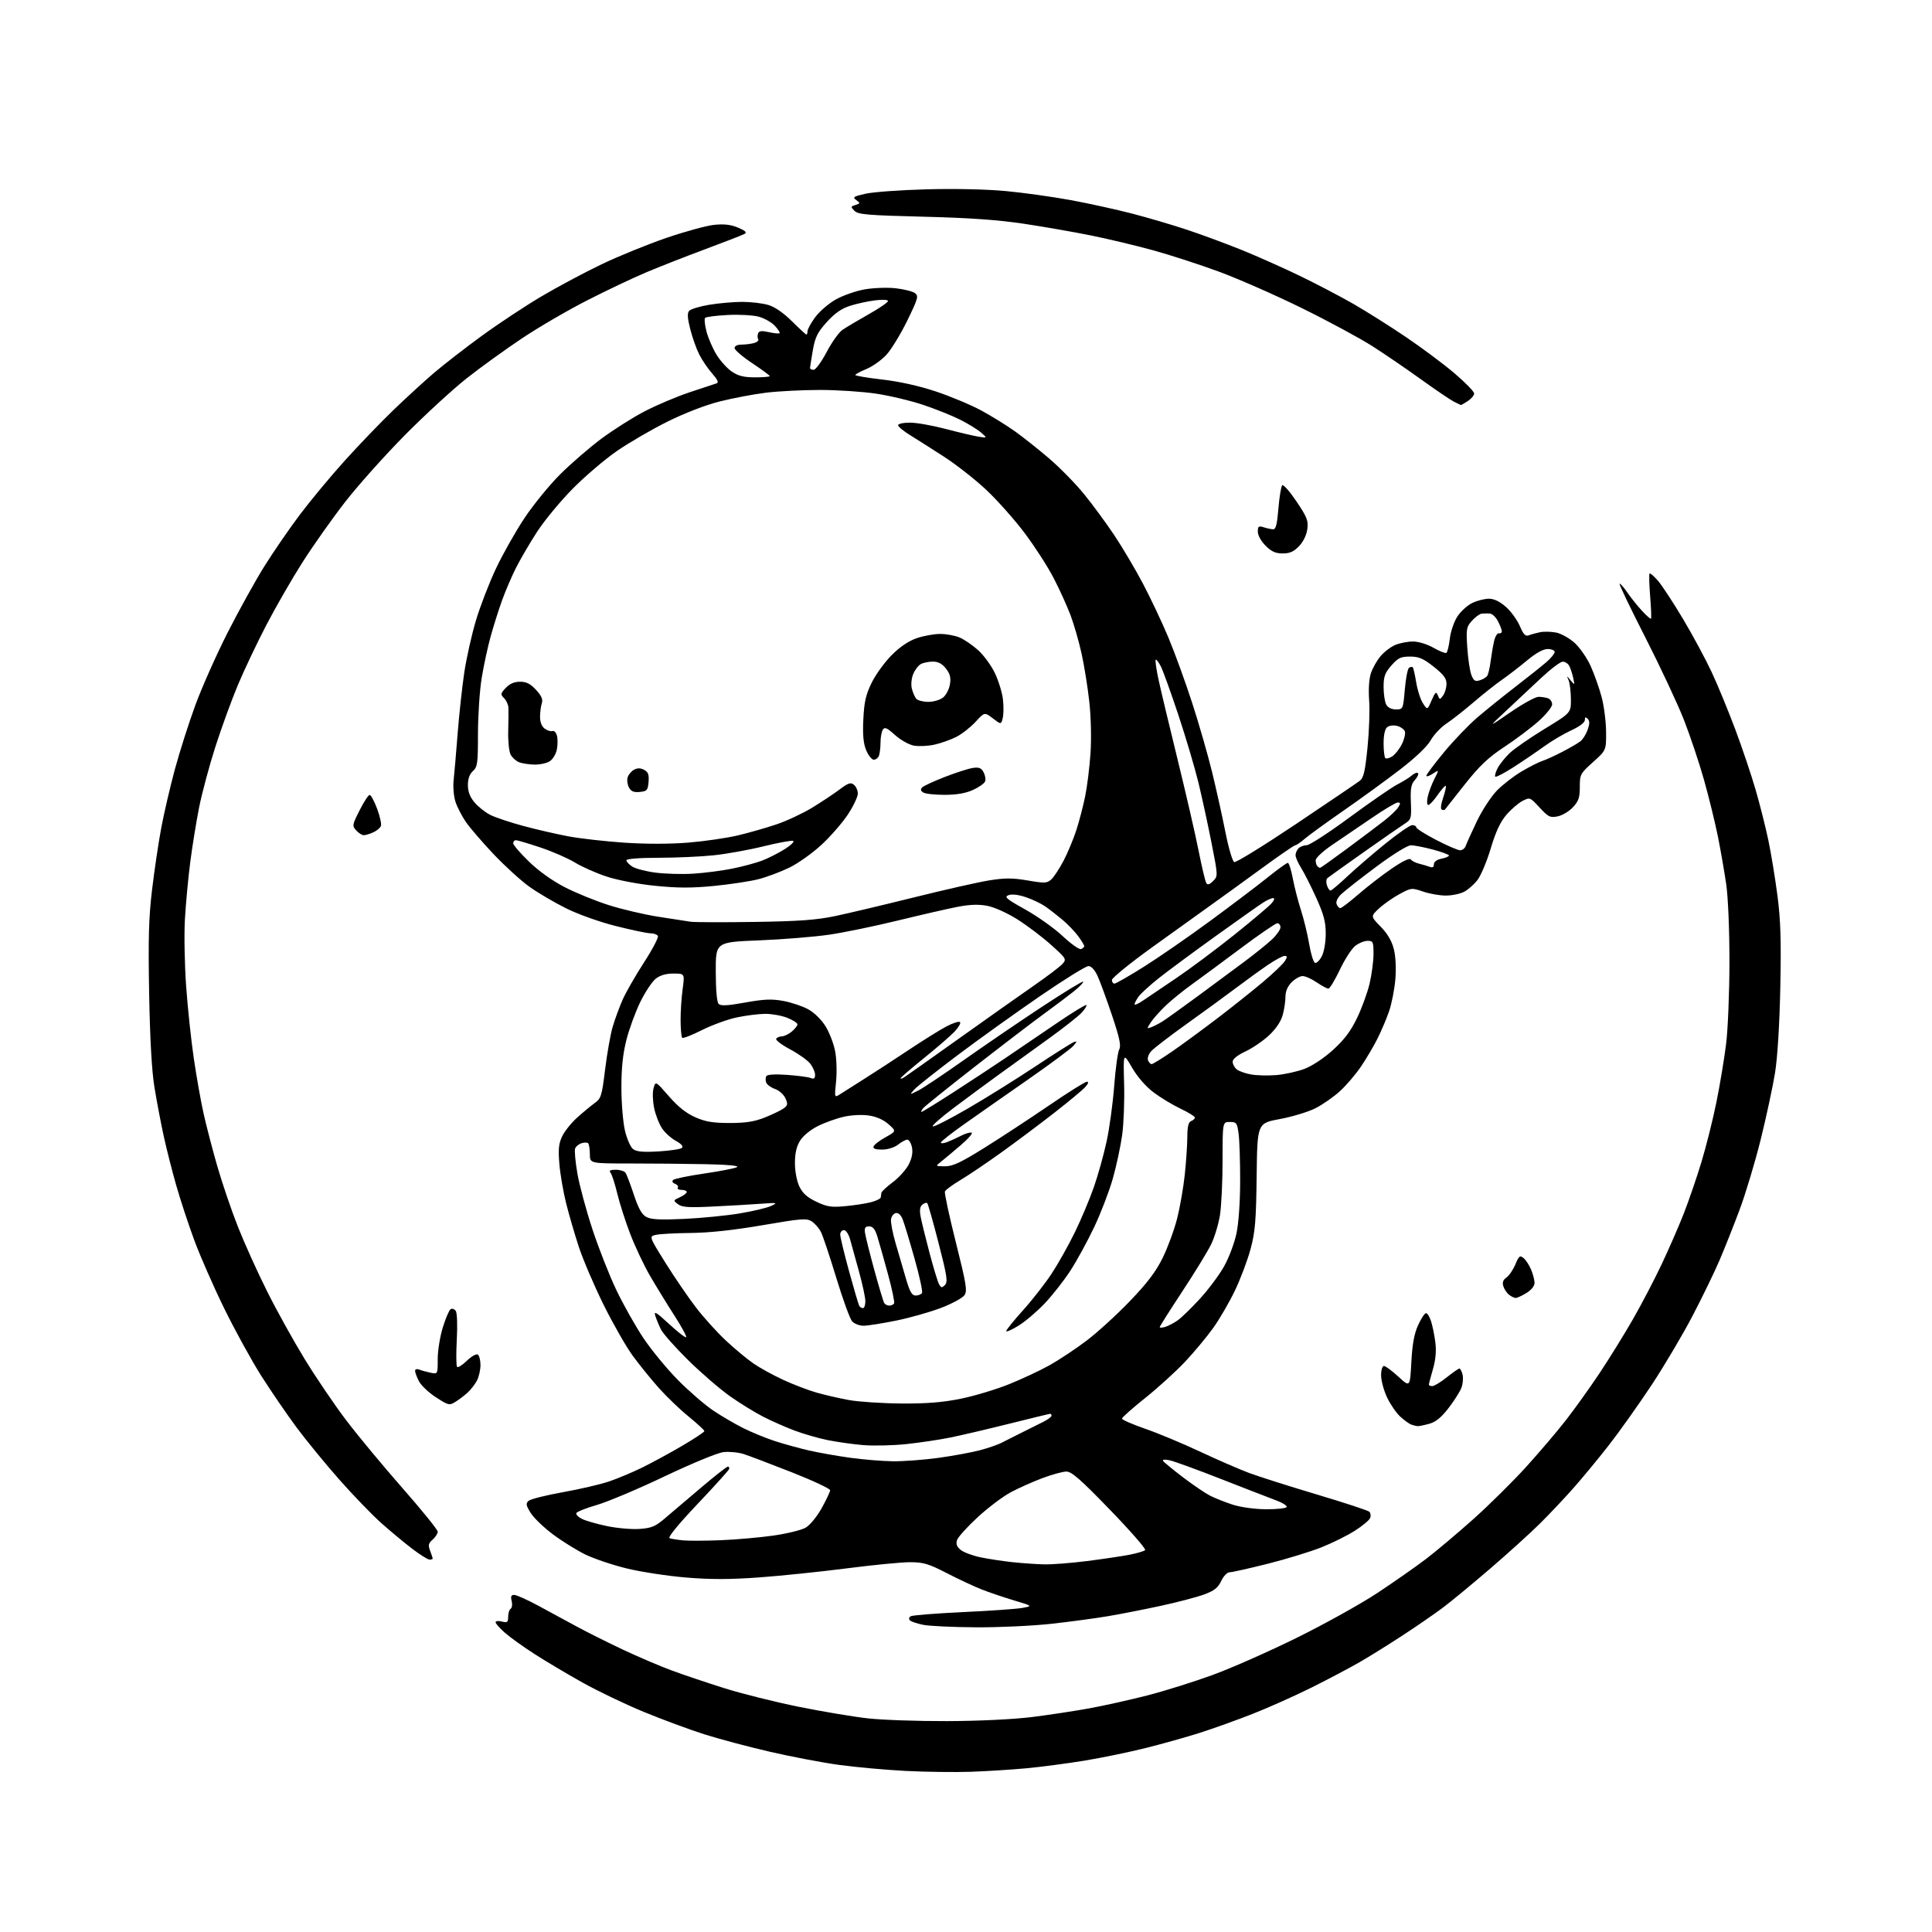 <?xml version="1.0" encoding="UTF-8" standalone="no"?>
<svg 
  version="1.1" 
  xmlns="http://www.w3.org/2000/svg" 
  xmlns:xlink="http://www.w3.org/1999/xlink" 
  xmlns:svg="http://www.w3.org/2000/svg"
  xmlns:rdf="http://www.w3.org/1999/02/22-rdf-syntax-ns#"
  xmlns:cc="http://creativecommons.org/ns#"
  xmlns:dc="http://purl.org/dc/elements/1.1/"
  viewBox="0 0 768 768"
  width="768"
  height="768"
>
<style>svg {background-color: white; }</style>"
<path stroke="none" fill="black" fill-rule="evenodd" d="M386.00,704.31C379.68,704.53 367.98,704.38 360.00,703.97C352.02,703.56 340.10,702.48 333.50,701.57C326.90,700.66 314.61,698.33 306.18,696.38C297.76,694.44 285.98,691.31 280.01,689.42C274.05,687.53 263.17,683.50 255.83,680.47C248.50,677.44 237.55,672.20 231.50,668.81C225.45,665.43 216.89,660.34 212.48,657.50C208.07,654.66 202.78,650.87 200.73,649.07C198.68,647.27 197.00,645.38 197.00,644.88C197.00,644.37 198.13,644.24 199.50,644.59C201.68,645.14 202.00,644.89 202.00,642.67C202.00,641.27 202.45,639.84 203.00,639.50C203.56,639.16 203.73,637.78 203.40,636.44C202.94,634.61 203.19,634.00 204.40,634.00C205.28,634.00 209.49,635.88 213.75,638.17C218.01,640.47 224.88,644.19 229.00,646.43C233.12,648.68 241.45,652.85 247.50,655.70C253.55,658.55 262.32,662.30 267.00,664.03C271.68,665.76 281.12,668.94 288.00,671.10C294.88,673.26 308.15,676.58 317.50,678.47C326.85,680.36 339.23,682.44 345.00,683.08C350.77,683.72 364.98,684.21 376.57,684.17C389.02,684.13 402.74,683.47 410.07,682.57C416.91,681.72 427.37,680.13 433.31,679.04C439.26,677.94 449.61,675.63 456.31,673.90C463.02,672.17 474.57,668.54 482.00,665.84C489.43,663.13 504.50,656.47 515.50,651.04C526.50,645.61 540.90,637.61 547.50,633.25C554.10,628.89 562.84,622.78 566.93,619.66C571.01,616.54 579.51,609.38 585.81,603.75C592.10,598.11 601.53,588.78 606.76,583.01C611.99,577.24 619.07,568.91 622.50,564.51C625.93,560.10 631.89,551.77 635.75,546.00C639.60,540.23 645.59,530.56 649.05,524.53C652.52,518.50 657.69,508.60 660.55,502.53C663.42,496.46 667.38,487.37 669.36,482.32C671.33,477.26 674.50,468.04 676.38,461.82C678.27,455.59 680.94,444.88 682.33,438.00C683.72,431.12 685.44,420.77 686.15,415.00C686.87,409.23 687.47,394.60 687.48,382.50C687.49,369.66 686.95,356.75 686.20,351.50C685.48,346.55 683.99,338.00 682.89,332.50C681.78,327.00 679.31,316.93 677.40,310.12C675.49,303.31 671.87,292.51 669.37,286.12C666.86,279.73 659.93,264.94 653.97,253.25C648.00,241.56 643.43,232.00 643.81,232.01C644.19,232.01 645.59,233.61 646.92,235.57C648.25,237.52 650.83,240.75 652.66,242.74C654.48,244.73 656.13,246.17 656.31,245.93C656.50,245.69 656.34,241.68 655.96,237.00C655.58,232.32 655.48,228.28 655.73,228.00C655.99,227.72 657.54,229.07 659.18,231.00C660.82,232.93 665.30,239.78 669.14,246.23C672.98,252.68 678.06,262.13 680.44,267.23C682.82,272.33 687.04,282.57 689.82,290.00C692.60,297.43 696.26,308.30 697.95,314.17C699.64,320.03 701.91,329.03 702.98,334.17C704.05,339.30 705.66,349.12 706.56,356.00C707.83,365.76 708.08,373.76 707.70,392.50C707.39,407.33 706.59,420.32 705.60,426.50C704.71,432.00 702.16,443.87 699.93,452.89C697.69,461.90 693.91,474.50 691.52,480.89C689.13,487.27 685.54,496.32 683.53,501.00C681.53,505.68 676.72,515.58 672.85,523.00C668.99,530.42 661.66,542.80 656.58,550.50C651.49,558.20 643.82,569.00 639.53,574.50C635.24,580.00 628.79,587.79 625.22,591.81C621.64,595.84 615.74,602.08 612.10,605.69C608.47,609.30 599.65,617.28 592.50,623.44C585.35,629.59 576.80,636.65 573.50,639.12C570.20,641.59 563.00,646.55 557.50,650.14C552.00,653.74 544.35,658.50 540.50,660.72C536.65,662.94 528.10,667.46 521.50,670.76C514.90,674.05 504.32,678.78 498.00,681.27C491.68,683.75 482.19,687.16 476.91,688.84C471.64,690.52 461.96,693.23 455.41,694.87C448.86,696.51 437.88,698.77 431.00,699.90C424.12,701.02 413.77,702.38 408.00,702.92C402.23,703.46 392.32,704.08 386.00,704.31zM388.00,646.88C378.93,646.83 369.51,646.39 367.07,645.91C364.64,645.43 362.23,644.63 361.73,644.13C361.19,643.59 361.30,642.93 362.02,642.49C362.68,642.08 372.05,641.34 382.86,640.83C393.66,640.33 404.30,639.58 406.50,639.16C410.50,638.41 410.50,638.41 403.00,636.16C398.88,634.92 393.09,632.96 390.15,631.80C387.21,630.64 381.00,627.73 376.36,625.34C369.06,621.59 367.08,621.00 361.71,621.00C358.29,621.00 346.95,622.11 336.50,623.46C326.05,624.80 310.40,626.42 301.72,627.05C290.08,627.89 282.48,627.90 272.71,627.09C265.43,626.48 254.87,624.87 249.25,623.51C243.64,622.15 236.20,619.65 232.72,617.96C229.25,616.27 223.42,612.64 219.76,609.90C216.11,607.17 212.13,603.33 210.93,601.38C209.08,598.39 208.95,597.64 210.12,596.60C210.88,595.92 217.02,594.38 223.76,593.17C230.51,591.97 238.83,590.03 242.26,588.85C245.69,587.68 251.65,585.17 255.50,583.27C259.35,581.37 266.44,577.51 271.25,574.69C276.06,571.87 280.00,569.26 280.00,568.88C280.00,568.51 277.19,565.91 273.75,563.11C270.31,560.32 264.99,555.21 261.92,551.77C258.85,548.32 254.19,542.58 251.57,539.00C248.94,535.42 243.72,526.29 239.96,518.71C236.21,511.12 231.78,500.77 230.11,495.71C228.45,490.64 226.16,482.81 225.04,478.30C223.91,473.79 222.70,466.78 222.36,462.73C221.86,456.87 222.09,454.61 223.46,451.72C224.41,449.72 227.08,446.37 229.40,444.29C231.71,442.21 234.85,439.60 236.38,438.50C238.94,436.65 239.25,435.66 240.54,425.12C241.31,418.86 242.65,411.28 243.52,408.27C244.40,405.26 246.19,400.38 247.49,397.42C248.80,394.46 252.64,387.77 256.02,382.55C259.40,377.34 261.87,372.60 261.52,372.03C261.17,371.47 259.83,371.00 258.55,371.00C257.26,371.00 251.07,369.70 244.78,368.11C238.19,366.45 229.78,363.44 224.92,361.02C220.29,358.71 213.77,354.87 210.44,352.49C207.10,350.11 200.70,344.28 196.20,339.53C191.70,334.77 186.73,329.00 185.15,326.69C183.58,324.39 181.73,320.79 181.05,318.70C180.37,316.61 180.04,312.79 180.32,310.20C180.60,307.62 181.33,299.20 181.93,291.50C182.53,283.80 183.73,272.86 184.58,267.18C185.44,261.51 187.51,252.29 189.18,246.68C190.85,241.08 194.42,231.81 197.12,226.08C199.82,220.34 204.94,211.28 208.50,205.93C212.06,200.58 218.47,192.73 222.74,188.49C227.01,184.24 234.32,177.92 239.00,174.43C243.68,170.95 251.32,166.09 256.00,163.64C260.68,161.18 268.77,157.74 274.00,155.98C279.23,154.23 284.11,152.61 284.85,152.39C285.80,152.11 285.28,150.94 283.10,148.47C281.40,146.53 279.10,143.16 277.99,140.97C276.87,138.79 275.26,134.27 274.41,130.94C273.29,126.58 273.15,124.52 273.93,123.59C274.52,122.88 278.13,121.78 281.94,121.15C285.76,120.52 291.67,120.00 295.08,120.00C298.48,120.00 303.12,120.55 305.38,121.22C308.01,121.99 311.42,124.34 314.82,127.72C317.74,130.62 320.33,133.00 320.57,133.00C320.80,133.00 321.00,132.39 321.00,131.65C321.00,130.91 322.34,128.45 323.99,126.18C325.63,123.91 329.30,120.73 332.14,119.10C334.99,117.48 340.20,115.65 343.73,115.03C347.27,114.42 352.79,114.22 356.05,114.59C359.31,114.95 362.73,115.82 363.67,116.50C365.23,117.64 364.99,118.53 360.70,127.36C358.12,132.65 354.42,138.74 352.47,140.91C350.51,143.07 346.91,145.66 344.46,146.67C342.01,147.68 340.01,148.76 340.00,149.07C340.00,149.38 344.84,150.20 350.75,150.88C357.51,151.65 365.40,153.41 372.00,155.61C377.77,157.53 385.88,160.92 390.00,163.14C394.12,165.37 400.20,169.12 403.50,171.49C406.80,173.85 412.93,178.72 417.12,182.31C421.31,185.90 427.47,192.18 430.82,196.28C434.17,200.37 439.58,207.73 442.85,212.61C446.12,217.50 451.29,226.23 454.34,232.00C457.39,237.78 461.95,247.44 464.47,253.47C467.00,259.51 471.26,271.23 473.94,279.52C476.63,287.82 480.19,300.21 481.86,307.05C483.52,313.90 485.90,324.61 487.14,330.86C488.39,337.17 489.94,342.42 490.64,342.69C491.33,342.96 502.38,336.14 515.20,327.55C528.01,318.95 539.38,311.26 540.45,310.45C542.05,309.25 542.62,306.85 543.60,297.24C544.25,290.78 544.55,282.31 544.26,278.41C543.94,274.09 544.21,269.89 544.95,267.64C545.62,265.61 547.35,262.55 548.79,260.84C550.23,259.13 552.88,257.11 554.67,256.36C556.47,255.61 559.64,255.01 561.72,255.01C563.89,255.02 567.35,256.08 569.85,257.51C572.24,258.88 574.54,259.79 574.96,259.53C575.37,259.27 575.99,256.72 576.33,253.87C576.68,250.93 578.00,247.09 579.38,245.00C580.72,242.97 583.39,240.57 585.31,239.66C587.23,238.75 590.18,238.00 591.87,238.00C593.89,238.00 596.17,239.09 598.59,241.22C600.61,242.99 603.10,246.41 604.14,248.82C605.61,252.26 606.39,253.06 607.76,252.53C608.72,252.16 610.72,251.61 612.21,251.31C613.71,251.01 616.55,251.07 618.52,251.44C620.50,251.81 623.83,253.66 625.92,255.54C628.01,257.43 630.89,261.60 632.33,264.80C633.77,268.01 635.72,273.53 636.67,277.07C637.61,280.60 638.41,286.82 638.44,290.87C638.50,298.25 638.50,298.25 633.25,302.95C628.20,307.48 628.00,307.86 628.00,312.81C628.00,317.06 627.51,318.49 625.25,320.91C623.74,322.53 621.01,324.16 619.18,324.52C616.20,325.12 615.48,324.77 612.02,321.02C608.21,316.90 608.15,316.87 605.19,318.40C603.55,319.25 600.67,321.74 598.79,323.93C596.39,326.74 594.56,330.66 592.61,337.21C591.08,342.32 588.72,347.96 587.37,349.75C586.01,351.54 583.59,353.68 582.00,354.50C580.40,355.33 577.13,356.00 574.73,356.00C572.32,356.00 568.27,355.29 565.71,354.42C561.17,352.87 560.97,352.89 556.26,355.45C553.62,356.89 549.96,359.46 548.14,361.16C544.83,364.26 544.83,364.26 548.85,368.38C551.59,371.18 553.26,374.05 554.08,377.33C554.81,380.26 555.04,384.99 554.67,389.33C554.34,393.27 553.21,398.99 552.17,402.02C551.12,405.06 549.02,410.01 547.49,413.02C545.97,416.04 543.04,420.98 540.99,424.00C538.94,427.03 535.22,431.39 532.72,433.69C530.22,435.99 525.82,439.07 522.94,440.53C520.07,441.99 513.68,443.93 508.75,444.84C499.80,446.50 499.80,446.50 499.54,467.50C499.32,485.30 498.95,489.72 497.12,496.50C495.94,500.90 493.16,508.29 490.95,512.93C488.73,517.56 484.85,524.27 482.31,527.82C479.77,531.38 474.73,537.44 471.10,541.30C467.47,545.16 460.34,551.65 455.25,555.71C450.16,559.77 446.00,563.46 446.00,563.92C446.00,564.38 450.16,566.19 455.25,567.96C460.34,569.72 470.12,573.80 477.00,577.03C483.88,580.25 492.65,584.07 496.50,585.51C500.35,586.95 512.48,590.80 523.46,594.08C534.44,597.35 543.84,600.44 544.35,600.95C544.85,601.45 545.00,602.57 544.67,603.42C544.34,604.28 541.62,606.55 538.62,608.47C535.62,610.38 529.64,613.36 525.33,615.07C521.03,616.79 511.43,619.73 504.02,621.60C496.60,623.47 489.76,625.00 488.81,625.00C487.83,625.00 486.39,626.49 485.45,628.46C484.16,631.18 482.69,632.34 478.65,633.83C475.82,634.87 468.10,636.90 461.50,638.33C454.90,639.76 445.45,641.62 440.50,642.45C435.55,643.29 425.43,644.65 418.00,645.48C410.57,646.30 397.07,646.94 388.00,646.88zM415.04,621.86C418.08,621.94 425.73,621.35 432.04,620.55C438.34,619.75 445.96,618.62 448.96,618.04C451.97,617.45 454.78,616.62 455.21,616.19C455.64,615.76 449.36,608.56 441.25,600.18C429.50,588.04 425.97,584.95 423.87,584.97C422.42,584.99 418.15,586.16 414.37,587.58C410.59,589.00 404.95,591.52 401.84,593.17C398.72,594.83 392.78,599.31 388.64,603.12C384.50,606.94 380.81,611.03 380.43,612.22C379.94,613.77 380.35,614.86 381.90,616.12C383.09,617.08 386.64,618.41 389.78,619.06C392.93,619.71 398.65,620.58 402.50,620.99C406.35,621.40 411.99,621.79 415.04,621.86zM170.75,619.97C170.06,619.96 167.00,618.05 163.94,615.72C160.88,613.40 155.34,608.80 151.63,605.50C147.92,602.20 140.36,594.38 134.84,588.12C129.32,581.86 121.66,572.51 117.82,567.33C113.99,562.16 107.70,552.97 103.85,546.91C100.01,540.85 93.40,528.83 89.17,520.20C84.93,511.56 79.56,499.32 77.23,493.00C74.89,486.68 71.64,476.78 70.00,471.01C68.35,465.25 66.11,456.39 65.02,451.34C63.92,446.28 62.30,437.73 61.41,432.32C60.33,425.77 59.63,413.34 59.29,395.00C58.89,373.01 59.12,364.69 60.47,353.50C61.39,345.80 63.03,334.77 64.12,329.00C65.20,323.23 67.63,312.80 69.51,305.84C71.39,298.88 75.05,287.41 77.64,280.34C80.23,273.28 86.00,260.30 90.47,251.50C94.94,242.70 101.50,230.85 105.05,225.17C108.60,219.49 114.94,210.26 119.14,204.67C123.34,199.08 131.38,189.40 136.99,183.18C142.61,176.95 151.32,167.89 156.35,163.04C161.38,158.20 168.65,151.54 172.50,148.25C176.35,144.96 184.90,138.33 191.49,133.52C198.09,128.71 208.76,121.65 215.22,117.83C221.68,114.01 232.48,108.24 239.23,105.02C245.98,101.79 257.57,97.08 264.99,94.54C272.41,92.00 280.96,89.67 283.99,89.37C287.93,88.98 290.62,89.30 293.45,90.51C296.37,91.76 297.02,92.40 295.95,92.99C295.15,93.43 288.20,96.13 280.50,99.00C272.80,101.86 262.23,106.01 257.00,108.21C251.78,110.40 241.20,115.42 233.50,119.35C225.80,123.27 214.10,130.09 207.50,134.50C200.90,138.90 191.00,146.05 185.50,150.40C180.00,154.74 168.97,164.87 161.00,172.92C153.03,180.97 142.32,192.94 137.20,199.53C132.09,206.11 124.46,216.90 120.26,223.50C116.05,230.10 109.55,241.39 105.81,248.59C102.07,255.80 97.00,266.49 94.54,272.35C92.09,278.21 88.08,289.19 85.65,296.75C83.22,304.31 80.29,315.23 79.14,321.00C78.00,326.77 76.40,336.68 75.59,343.00C74.78,349.32 73.85,359.45 73.50,365.50C73.16,371.55 73.38,383.48 73.99,392.00C74.60,400.52 75.96,413.43 77.03,420.67C78.09,427.92 79.85,437.82 80.93,442.67C82.01,447.53 84.47,456.97 86.40,463.66C88.33,470.35 92.01,481.15 94.58,487.66C97.15,494.17 102.37,505.73 106.18,513.33C109.98,520.94 116.73,533.09 121.16,540.33C125.60,547.58 132.97,558.45 137.56,564.50C142.14,570.55 152.21,582.70 159.94,591.49C167.67,600.28 174.00,608.11 174.00,608.87C174.00,609.64 173.09,611.05 171.98,612.02C170.30,613.47 170.13,614.22 170.98,616.45C171.54,617.92 172.00,619.33 172.00,619.57C172.00,619.80 171.44,619.99 170.75,619.97zM286.50,612.26C292.55,612.02 301.96,611.19 307.40,610.42C312.85,609.64 318.65,608.22 320.30,607.25C321.98,606.27 324.77,602.86 326.64,599.50C328.47,596.20 329.98,593.00 329.99,592.39C329.99,591.78 323.14,588.57 314.75,585.26C306.36,581.96 297.76,578.69 295.63,578.01C293.50,577.33 289.90,576.98 287.63,577.23C285.27,577.50 275.23,581.63 264.23,586.86C253.64,591.90 241.48,597.03 237.22,598.26C232.95,599.49 229.30,600.95 229.09,601.50C228.89,602.05 229.91,603.09 231.36,603.80C232.81,604.52 237.26,605.80 241.25,606.64C245.24,607.48 251.05,607.99 254.16,607.78C258.94,607.45 260.50,606.81 264.16,603.69C266.55,601.66 273.00,596.18 278.50,591.51C284.00,586.83 288.88,583.01 289.33,583.00C289.79,583.00 290.02,583.44 289.83,583.98C289.65,584.52 283.95,590.82 277.17,597.98C269.50,606.09 265.35,611.18 266.17,611.47C266.90,611.72 269.30,612.10 271.50,612.32C273.70,612.53 280.45,612.50 286.50,612.26zM503.19,599.95C507.42,599.98 511.14,599.59 511.45,599.09C511.76,598.58 509.87,597.38 507.26,596.41C504.64,595.44 494.81,591.63 485.41,587.94C476.01,584.25 466.85,580.91 465.04,580.51C463.08,580.08 461.98,580.16 462.32,580.72C462.64,581.23 466.18,584.14 470.20,587.20C474.21,590.25 479.07,593.56 481.00,594.55C482.93,595.53 486.98,597.14 490.00,598.12C493.21,599.15 498.70,599.91 503.19,599.95zM355.00,580.88C359.12,580.92 367.23,580.32 373.00,579.53C378.77,578.74 386.20,577.37 389.50,576.50C392.80,575.62 396.62,574.31 398.00,573.59C399.38,572.87 402.98,571.06 406.00,569.56C409.02,568.07 412.96,566.10 414.75,565.19C416.54,564.29 418.00,563.20 418.00,562.77C418.00,562.35 417.77,562.00 417.50,562.00C417.22,562.00 409.91,563.77 401.25,565.94C392.59,568.10 382.02,570.58 377.76,571.44C373.51,572.31 365.63,573.48 360.26,574.05C354.89,574.62 347.12,574.79 343.00,574.44C338.88,574.08 332.52,573.18 328.88,572.44C325.25,571.69 319.39,570.00 315.87,568.68C312.35,567.35 306.78,564.90 303.49,563.22C300.19,561.55 294.21,557.86 290.19,555.03C286.18,552.19 278.69,545.74 273.56,540.68C268.44,535.63 263.57,530.15 262.75,528.50C261.93,526.85 260.91,524.38 260.48,523.01C259.86,521.00 260.92,521.64 265.97,526.31C269.41,529.50 272.47,531.86 272.76,531.57C273.06,531.28 270.90,527.32 267.97,522.77C265.04,518.22 260.69,511.12 258.30,507.00C255.92,502.88 252.42,495.45 250.52,490.50C248.62,485.55 246.31,478.35 245.39,474.50C244.46,470.65 243.27,466.94 242.73,466.25C242.00,465.31 242.51,465.00 244.82,465.00C246.50,465.00 248.25,465.56 248.69,466.25C249.14,466.94 250.62,470.87 252.00,475.00C253.84,480.52 255.16,482.83 257.00,483.80C258.87,484.79 262.66,484.97 272.00,484.53C278.88,484.21 288.77,483.23 294.00,482.36C299.23,481.50 304.85,480.16 306.50,479.39C309.31,478.08 309.06,478.03 302.50,478.51C298.65,478.79 290.10,479.29 283.50,479.61C273.68,480.09 271.14,479.92 269.51,478.69C267.56,477.21 267.57,477.15 270.26,475.93C271.77,475.24 273.00,474.30 273.00,473.84C273.00,473.38 272.07,473.00 270.94,473.00C269.81,473.00 269.13,472.60 269.44,472.10C269.74,471.61 269.24,470.92 268.33,470.57C267.33,470.19 267.03,469.58 267.58,469.05C268.09,468.56 273.68,467.41 280.00,466.49C286.32,465.57 292.18,464.42 293.00,463.94C293.92,463.40 289.12,462.95 280.50,462.78C272.80,462.63 259.30,462.50 250.50,462.50C234.50,462.50 234.50,462.50 234.48,458.81C234.47,456.78 234.16,454.83 233.80,454.47C233.44,454.11 232.26,454.10 231.17,454.45C230.08,454.79 228.93,455.74 228.62,456.55C228.31,457.37 228.72,461.86 229.53,466.54C230.35,471.21 233.03,481.17 235.50,488.66C237.97,496.16 242.24,507.02 245.01,512.81C247.77,518.59 252.61,527.19 255.77,531.91C258.92,536.63 265.10,544.14 269.50,548.59C273.90,553.04 280.20,558.49 283.50,560.70C286.80,562.92 292.20,566.07 295.50,567.72C298.80,569.37 304.43,571.67 308.00,572.84C311.57,574.00 317.65,575.68 321.50,576.57C325.35,577.45 332.77,578.77 338.00,579.49C343.23,580.21 350.88,580.83 355.00,580.88zM563.50,566.92C562.95,566.88 561.83,566.60 561.00,566.30C560.17,566.00 558.21,564.57 556.62,563.13C555.04,561.68 552.68,558.25 551.38,555.50C550.08,552.75 549.02,548.81 549.01,546.75C549.00,544.61 549.49,543.00 550.14,543.00C550.76,543.00 553.35,544.91 555.89,547.25C560.50,551.50 560.50,551.50 561.03,541.50C561.42,534.27 562.17,530.19 563.73,526.75C564.92,524.14 566.33,522.00 566.87,522.00C567.40,522.00 568.31,523.46 568.88,525.25C569.46,527.04 570.22,530.80 570.57,533.61C571.01,537.08 570.70,540.51 569.61,544.27C568.72,547.31 568.00,550.08 568.00,550.40C568.00,550.73 568.61,551.00 569.36,551.00C570.11,551.00 572.69,549.43 575.11,547.51C577.52,545.59 579.79,544.02 580.14,544.01C580.49,544.00 581.06,545.09 581.39,546.43C581.73,547.77 581.52,550.13 580.93,551.68C580.34,553.23 578.04,556.85 575.82,559.73C572.94,563.47 570.74,565.26 568.14,565.98C566.14,566.53 564.05,566.96 563.50,566.92zM181.00,557.28C178.63,558.75 178.23,558.65 173.30,555.45C170.43,553.60 167.40,550.73 166.55,549.09C165.70,547.44 165.00,545.58 165.00,544.94C165.00,544.25 165.70,544.06 166.75,544.46C167.71,544.84 169.74,545.39 171.25,545.70C174.00,546.25 174.00,546.25 174.00,540.23C174.00,536.92 174.91,531.26 176.03,527.65C177.14,524.04 178.54,520.78 179.14,520.41C179.74,520.05 180.65,520.36 181.18,521.12C181.72,521.91 181.89,526.85 181.58,532.60C181.28,538.16 181.34,543.00 181.70,543.37C182.07,543.74 183.82,542.63 185.60,540.91C187.37,539.18 189.32,538.08 189.91,538.45C190.51,538.82 191.00,540.69 191.00,542.61C191.00,544.53 190.37,547.31 189.60,548.80C188.82,550.28 187.13,552.45 185.85,553.62C184.56,554.78 182.38,556.43 181.00,557.28zM358.34,557.91C368.54,557.98 374.77,557.47 381.99,556.00C387.39,554.90 396.01,552.31 401.15,550.23C406.29,548.16 413.54,544.76 417.26,542.68C420.98,540.59 427.54,536.24 431.83,533.01C436.12,529.77 443.89,522.69 449.10,517.27C456.15,509.92 459.49,505.51 462.22,499.95C464.23,495.85 466.80,488.83 467.94,484.34C469.07,479.85 470.44,471.97 470.98,466.84C471.52,461.70 471.97,454.96 471.98,451.86C472.00,447.78 472.42,446.05 473.50,445.64C474.32,445.32 475.00,444.70 475.00,444.25C475.00,443.80 472.41,442.20 469.24,440.70C466.08,439.19 461.24,436.27 458.50,434.19C455.45,431.89 452.14,428.07 450.00,424.39C446.50,418.37 446.50,418.37 446.85,430.75C447.05,437.57 446.69,446.82 446.06,451.32C445.42,455.82 443.77,463.54 442.37,468.47C440.98,473.40 437.68,482.01 435.05,487.60C432.41,493.19 428.13,501.04 425.54,505.04C422.95,509.05 418.31,514.96 415.24,518.18C412.17,521.40 407.49,525.38 404.83,527.01C402.17,528.64 400.00,529.59 400.00,529.12C400.00,528.64 402.99,524.93 406.65,520.87C410.31,516.82 415.44,510.25 418.05,506.28C420.66,502.31 424.82,494.89 427.31,489.78C429.79,484.68 433.17,476.65 434.81,471.94C436.46,467.24 438.74,459.07 439.88,453.80C441.03,448.53 442.39,438.57 442.91,431.67C443.43,424.78 444.33,418.26 444.90,417.18C445.71,415.67 445.07,412.63 442.01,403.52C439.84,397.07 437.27,390.06 436.28,387.93C435.18,385.53 433.81,384.04 432.68,384.03C431.69,384.01 422.91,389.46 413.18,396.14C403.46,402.82 388.71,413.39 380.41,419.64C372.11,425.88 364.46,431.95 363.41,433.13C361.50,435.27 361.50,435.27 365.00,433.51C366.93,432.54 375.02,427.13 383.00,421.49C390.98,415.85 404.83,406.40 413.79,400.49C422.75,394.58 430.29,389.96 430.56,390.23C430.83,390.50 429.13,392.26 426.78,394.15C424.42,396.03 419.12,400.02 415.00,403.01C410.88,406.00 398.66,415.33 387.86,423.74C377.06,432.15 367.67,439.70 366.99,440.51C366.31,441.33 366.01,442.00 366.33,442.00C366.64,442.00 372.21,438.58 378.70,434.39C385.19,430.21 394.55,424.05 399.50,420.71C404.45,417.37 413.64,411.12 419.93,406.83C426.22,402.54 431.58,399.25 431.85,399.52C432.12,399.79 431.25,401.18 429.92,402.61C428.59,404.04 422.77,408.61 417.00,412.78C411.23,416.95 402.45,423.28 397.50,426.85C392.55,430.42 384.29,436.52 379.14,440.39C374.00,444.26 370.25,447.58 370.82,447.77C371.38,447.96 377.62,444.77 384.67,440.69C391.73,436.60 403.74,429.11 411.37,424.05C419.00,418.99 425.98,414.58 426.87,414.25C428.23,413.76 428.19,414.01 426.64,415.78C425.61,416.95 417.51,422.96 408.64,429.14C399.76,435.31 388.34,443.31 383.25,446.90C378.16,450.49 374.00,453.77 374.00,454.19C374.00,454.61 375.13,454.52 376.51,454.00C377.89,453.47 380.39,452.33 382.07,451.46C383.76,450.59 385.63,450.04 386.23,450.24C386.83,450.44 384.89,452.69 381.91,455.23C378.93,457.78 375.44,460.70 374.14,461.73C371.78,463.60 371.78,463.60 375.64,463.62C378.72,463.64 381.89,462.15 391.34,456.26C397.85,452.20 409.39,444.63 416.99,439.44C424.58,434.25 431.36,430.00 432.05,430.00C432.86,430.00 432.63,430.76 431.40,432.12C430.36,433.29 424.77,437.93 419.00,442.43C413.23,446.93 403.77,454.01 398.00,458.15C392.23,462.29 384.93,467.22 381.79,469.09C378.65,470.97 375.87,473.00 375.62,473.62C375.37,474.23 377.32,483.33 379.96,493.83C384.16,510.59 384.58,513.16 383.37,514.89C382.61,515.97 378.47,518.22 374.16,519.88C369.86,521.53 361.81,523.82 356.27,524.95C350.72,526.08 344.86,527.00 343.25,527.00C341.63,527.00 339.60,526.21 338.73,525.25C337.87,524.29 335.04,516.52 332.45,508.00C329.86,499.48 327.12,491.27 326.35,489.76C325.59,488.25 323.94,486.35 322.70,485.54C320.67,484.21 318.70,484.36 303.16,487.03C291.78,488.99 282.05,490.04 274.69,490.12C268.53,490.18 262.26,490.52 260.74,490.87C257.99,491.50 257.99,491.50 264.51,501.96C268.11,507.71 273.54,515.67 276.59,519.65C279.63,523.63 285.00,529.58 288.51,532.86C292.02,536.14 296.97,540.26 299.52,542.01C302.07,543.77 307.38,546.69 311.33,548.51C315.27,550.33 321.18,552.59 324.45,553.54C327.72,554.48 333.57,555.83 337.45,556.54C341.33,557.24 350.73,557.86 358.34,557.91zM463.25,527.44C464.49,527.05 466.70,525.89 468.17,524.85C469.65,523.82 473.62,519.95 477.01,516.25C480.39,512.56 484.72,506.76 486.61,503.36C488.51,499.97 490.72,494.11 491.51,490.35C492.38,486.25 492.97,477.84 492.98,469.39C492.99,461.63 492.71,453.19 492.36,450.64C491.78,446.35 491.51,446.00 488.86,446.00C486.00,446.00 486.00,446.00 485.99,461.25C485.99,469.64 485.52,479.43 484.96,483.00C484.39,486.57 482.83,491.78 481.48,494.57C480.13,497.35 474.98,505.79 470.02,513.31C465.06,520.83 461.00,527.25 461.00,527.56C461.00,527.88 462.01,527.82 463.25,527.44zM343.06,520.00C343.58,520.00 343.99,518.76 343.99,517.25C343.98,515.74 342.85,510.45 341.47,505.50C340.10,500.55 338.51,494.81 337.95,492.75C337.36,490.59 336.30,489.00 335.46,489.00C334.66,489.00 334.00,489.79 334.00,490.76C334.00,491.73 335.59,498.32 337.53,505.41C339.48,512.50 341.30,518.68 341.59,519.15C341.88,519.62 342.54,520.00 343.06,520.00zM353.50,519.00C354.26,519.00 355.12,518.62 355.41,518.15C355.70,517.68 354.60,512.39 352.96,506.40C351.33,500.40 349.43,493.70 348.75,491.50C347.84,488.58 346.96,487.50 345.50,487.50C343.94,487.50 343.58,488.05 343.84,490.00C344.03,491.38 345.68,498.00 347.52,504.73C349.36,511.46 351.14,517.42 351.49,517.98C351.83,518.54 352.74,519.00 353.50,519.00zM602.50,515.96C601.95,515.95 600.78,515.39 599.90,514.71C599.01,514.04 597.98,512.52 597.61,511.33C597.12,509.79 597.48,508.78 598.85,507.82C599.91,507.08 601.50,504.73 602.39,502.61C603.82,499.19 604.19,498.91 605.66,500.13C606.57,500.88 607.92,502.95 608.65,504.72C609.39,506.49 610.00,508.86 610.00,509.98C610.00,511.22 608.71,512.81 606.75,514.01C604.96,515.10 603.05,515.98 602.50,515.96zM363.98,515.00C365.03,515.00 366.16,514.54 366.51,513.99C366.85,513.43 365.51,507.24 363.53,500.24C361.55,493.23 359.43,486.24 358.82,484.70C358.14,482.98 357.10,482.03 356.11,482.21C355.22,482.38 354.36,483.50 354.19,484.70C354.02,485.89 354.84,490.16 356.01,494.19C357.19,498.21 359.03,504.54 360.12,508.25C361.65,513.52 362.50,515.00 363.98,515.00zM375.61,510.82C376.84,509.59 376.49,507.31 373.09,494.11C370.93,485.70 368.90,478.57 368.60,478.27C368.30,477.96 367.42,478.23 366.66,478.87C365.66,479.69 365.48,481.08 365.99,483.76C366.39,485.82 367.96,492.23 369.49,498.00C371.01,503.77 372.70,509.34 373.23,510.37C374.06,511.98 374.39,512.04 375.61,510.82zM336.00,479.47C339.57,479.14 344.19,478.43 346.25,477.89C348.31,477.36 350.06,476.49 350.12,475.96C350.19,475.43 350.31,474.61 350.38,474.13C350.44,473.65 352.52,471.73 355.00,469.86C357.48,467.99 360.32,464.78 361.33,462.73C362.56,460.23 362.94,458.02 362.50,456.00C362.14,454.35 361.31,453.01 360.67,453.02C360.03,453.03 358.38,453.92 357.00,455.00C355.53,456.15 352.92,456.96 350.67,456.98C348.04,456.99 346.96,456.61 347.24,455.75C347.46,455.06 349.60,453.41 351.98,452.09C356.32,449.67 356.32,449.67 353.22,446.91C351.25,445.14 348.43,443.89 345.44,443.44C342.72,443.03 338.54,443.23 335.47,443.92C332.57,444.57 327.91,446.23 325.13,447.62C322.16,449.10 319.24,451.50 318.04,453.44C316.62,455.73 316.00,458.45 316.00,462.33C316.00,465.59 316.73,469.47 317.75,471.62C319.04,474.34 320.83,475.95 324.50,477.70C328.78,479.73 330.44,479.99 336.00,479.47zM261.85,457.70C266.44,457.43 270.61,456.79 271.12,456.28C271.70,455.70 270.78,454.66 268.71,453.54C266.87,452.55 264.40,450.34 263.22,448.62C262.05,446.90 260.61,443.25 260.04,440.50C259.45,437.69 259.34,434.23 259.79,432.60C260.59,429.69 260.59,429.69 265.87,435.75C269.48,439.90 272.77,442.53 276.32,444.10C280.38,445.90 283.33,446.40 290.00,446.41C296.45,446.41 299.84,445.88 304.06,444.21C307.12,442.99 310.47,441.37 311.52,440.61C313.16,439.41 313.26,438.86 312.21,436.56C311.54,435.09 309.68,433.44 308.08,432.88C306.47,432.32 304.90,431.18 304.58,430.34C304.26,429.50 304.28,428.35 304.64,427.78C305.04,427.12 308.10,426.94 312.89,427.28C317.08,427.58 321.29,428.13 322.25,428.52C323.56,429.04 324.00,428.72 324.00,427.24C324.00,426.16 323.13,424.16 322.06,422.81C321.00,421.45 317.39,418.89 314.05,417.11C310.70,415.32 308.23,413.44 308.54,412.93C308.86,412.42 309.88,411.99 310.81,411.97C311.74,411.95 313.51,411.09 314.75,410.06C315.99,409.02 317.00,407.74 317.00,407.20C317.00,406.66 315.19,405.49 312.98,404.61C310.77,403.72 306.83,403.01 304.23,403.02C301.63,403.03 296.52,403.67 292.88,404.44C289.25,405.21 283.01,407.48 279.03,409.48C275.05,411.49 271.52,412.86 271.19,412.53C270.86,412.19 270.57,409.13 270.55,405.71C270.52,402.30 270.88,396.69 271.35,393.25C272.20,387.00 272.20,387.00 267.73,387.00C264.75,387.00 262.41,387.68 260.67,389.05C259.23,390.18 256.47,394.34 254.53,398.30C252.59,402.26 250.10,409.06 249.00,413.41C247.59,418.99 247.00,424.58 247.02,432.41C247.02,438.51 247.66,446.18 248.43,449.45C249.20,452.73 250.66,456.03 251.67,456.79C253.03,457.83 255.65,458.06 261.85,457.70zM334.09,434.88C335.42,434.02 339.65,431.33 343.50,428.91C347.35,426.49 355.23,421.36 361.01,417.51C366.79,413.65 373.63,409.39 376.21,408.03C378.78,406.67 381.22,405.89 381.62,406.29C382.03,406.69 381.04,408.41 379.43,410.11C377.82,411.80 372.34,416.55 367.25,420.65C362.16,424.76 358.00,428.34 358.00,428.62C358.00,428.89 358.56,428.78 359.25,428.36C359.94,427.94 369.73,421.02 381.00,412.98C392.27,404.94 405.78,395.40 411.01,391.78C416.25,388.15 421.33,384.29 422.31,383.21C424.04,381.29 423.92,381.09 417.80,375.58C414.33,372.46 408.31,367.91 404.42,365.46C400.32,362.88 395.26,360.61 392.42,360.07C388.93,359.42 385.46,359.54 380.50,360.51C376.65,361.26 366.07,363.69 357.00,365.90C347.93,368.12 335.68,370.65 329.78,371.53C323.88,372.40 311.28,373.43 301.78,373.81C284.50,374.50 284.50,374.50 284.53,386.23C284.54,393.59 284.97,398.37 285.68,399.08C286.53,399.93 289.22,399.79 296.22,398.52C303.78,397.16 306.77,397.04 311.43,397.90C314.62,398.49 319.07,399.99 321.32,401.24C323.72,402.56 326.57,405.36 328.19,408.00C329.72,410.48 331.43,414.95 331.99,417.93C332.56,420.92 332.72,426.31 332.35,429.90C331.68,436.44 331.68,436.44 334.09,434.88zM507.39,427.36C510.62,427.09 515.62,425.99 518.48,424.92C521.57,423.76 526.19,420.71 529.85,417.40C534.38,413.29 536.92,409.93 539.46,404.65C541.36,400.70 543.60,394.55 544.44,390.98C545.28,387.42 545.98,382.14 545.99,379.25C546.00,374.39 545.82,374.00 543.63,374.00C542.33,374.00 540.12,374.91 538.70,376.02C537.29,377.13 534.54,381.40 532.59,385.52C530.63,389.63 528.60,393.00 528.06,393.00C527.53,393.00 525.43,391.88 523.40,390.50C521.38,389.12 518.86,388.00 517.81,388.00C516.77,388.00 514.80,389.10 513.45,390.45C511.85,392.06 511.00,394.04 510.99,396.20C510.99,398.02 510.50,401.30 509.89,403.50C509.20,406.03 507.22,408.98 504.49,411.54C502.12,413.76 497.89,416.65 495.09,417.96C491.89,419.46 490.00,420.98 490.00,422.05C490.00,422.99 490.71,424.35 491.59,425.07C492.46,425.80 495.05,426.72 497.34,427.12C499.63,427.52 504.15,427.63 507.39,427.36zM457.79,423.00C458.26,423.00 461.91,420.75 465.91,418.00C469.90,415.25 477.97,409.33 483.83,404.86C489.70,400.38 497.88,393.88 502.00,390.40C506.12,386.93 510.07,383.16 510.76,382.04C511.80,380.36 511.77,380.00 510.62,380.00C509.85,380.00 506.81,381.65 503.86,383.67C500.91,385.68 495.12,389.87 491.00,392.97C486.88,396.08 478.10,402.47 471.50,407.19C464.90,411.91 458.66,416.71 457.63,417.85C456.60,418.99 456.02,420.62 456.35,421.46C456.67,422.31 457.32,423.00 457.79,423.00zM457.62,408.34C458.66,407.96 460.62,406.95 462.00,406.10C463.38,405.24 469.68,400.74 476.00,396.09C482.32,391.44 490.85,385.13 494.94,382.07C499.03,379.01 503.87,375.10 505.69,373.38C507.51,371.67 509.00,369.53 509.00,368.63C509.00,367.73 508.44,367.00 507.75,367.01C507.06,367.01 500.43,371.56 493.00,377.12C485.57,382.67 476.80,389.15 473.50,391.52C470.20,393.89 465.65,397.59 463.38,399.75C461.12,401.91 458.47,404.88 457.50,406.35C455.81,408.94 455.81,409.01 457.62,408.34zM454.34,397.76C456.18,396.52 462.14,392.49 467.59,388.81C473.04,385.13 483.35,377.44 490.50,371.72C497.65,366.00 504.36,360.35 505.40,359.16C506.52,357.89 506.82,357.00 506.12,357.00C505.47,357.00 503.71,357.78 502.21,358.73C500.72,359.68 492.30,365.62 483.50,371.93C474.70,378.25 464.49,385.79 460.81,388.70C457.13,391.61 453.42,394.99 452.56,396.22C451.70,397.44 451.00,398.80 451.00,399.24C451.00,399.67 452.50,399.01 454.34,397.76zM443.02,391.00C443.58,391.00 448.85,387.98 454.74,384.28C460.63,380.58 472.43,372.42 480.97,366.15C489.51,359.87 499.79,352.10 503.81,348.87C507.83,345.64 511.48,343.00 511.93,343.00C512.38,343.00 513.27,345.81 513.92,349.25C514.57,352.69 516.03,358.35 517.16,361.83C518.29,365.32 519.76,371.36 520.42,375.27C521.07,379.18 522.12,382.54 522.75,382.75C523.37,382.96 524.58,381.77 525.44,380.11C526.34,378.38 527.00,374.58 527.00,371.17C527.00,366.44 526.23,363.53 523.21,356.87C521.13,352.27 518.43,346.93 517.21,345.00C516.00,343.07 515.01,340.80 515.00,339.95C515.00,339.10 515.54,337.86 516.20,337.20C516.86,336.54 518.32,335.99 519.45,335.98C520.58,335.97 528.25,330.99 536.50,324.91C544.75,318.83 553.30,312.94 555.50,311.81C557.70,310.69 560.29,309.07 561.26,308.22C562.22,307.37 563.31,306.97 563.67,307.33C564.03,307.69 563.48,308.92 562.44,310.06C560.93,311.74 560.62,313.43 560.84,318.91C561.11,325.38 560.99,325.77 558.31,327.50C556.76,328.49 549.42,333.59 542.00,338.82C534.58,344.05 528.12,348.67 527.65,349.07C527.18,349.47 527.10,350.74 527.47,351.90C527.83,353.05 528.47,354.00 528.89,354.00C529.30,354.00 532.21,351.56 535.36,348.59C538.51,345.61 545.29,339.76 550.42,335.59C555.56,331.41 560.49,328.00 561.38,328.00C562.27,328.00 563.00,328.40 563.00,328.89C563.00,329.38 566.56,331.63 570.90,333.89C575.25,336.15 579.54,338.00 580.43,338.00C581.33,338.00 582.33,337.21 582.65,336.25C582.98,335.29 584.96,330.90 587.06,326.50C589.17,322.08 592.77,316.58 595.10,314.20C597.42,311.84 601.89,308.40 605.03,306.56C608.16,304.72 611.80,302.89 613.12,302.48C614.43,302.07 617.98,300.46 621.00,298.89C624.02,297.33 627.29,295.43 628.25,294.66C629.22,293.90 630.51,291.83 631.13,290.06C631.96,287.69 631.96,286.56 631.12,285.72C630.29,284.89 630.00,285.02 630.00,286.23C630.00,287.22 627.90,288.81 624.58,290.33C621.61,291.70 616.77,294.56 613.83,296.69C610.90,298.82 605.45,302.52 601.72,304.92C597.99,307.31 594.70,309.03 594.40,308.73C594.10,308.43 594.52,306.91 595.34,305.34C596.16,303.78 598.33,301.07 600.16,299.33C602.00,297.59 608.23,293.28 614.00,289.75C624.50,283.35 624.50,283.35 624.46,277.92C624.43,274.94 624.03,271.60 623.57,270.50C622.73,268.50 622.73,268.50 624.38,270.50C625.98,272.44 626.01,272.40 625.38,269.50C625.02,267.85 624.32,265.71 623.83,264.75C623.33,263.79 622.16,263.01 621.21,263.02C620.27,263.03 616.35,266.00 612.50,269.62C608.65,273.24 602.35,279.15 598.50,282.74C591.50,289.28 591.50,289.28 600.42,283.14C605.33,279.76 610.35,277.00 611.59,277.00C612.83,277.00 614.55,277.27 615.42,277.61C616.29,277.94 617.00,279.02 617.00,280.01C617.00,281.00 614.64,283.95 611.75,286.55C608.86,289.16 602.75,293.77 598.16,296.80C591.57,301.14 588.22,304.32 582.20,311.90C578.01,317.18 574.48,321.66 574.35,321.85C574.23,322.05 573.69,322.05 573.15,321.85C572.57,321.64 572.77,319.77 573.66,317.15C574.47,314.76 574.95,312.62 574.72,312.39C574.49,312.15 573.04,313.77 571.51,315.98C569.98,318.19 568.30,320.00 567.78,320.00C567.24,320.00 567.14,318.62 567.54,316.75C567.93,314.96 569.11,311.79 570.17,309.70C572.10,305.89 572.10,305.89 569.55,307.56C568.15,308.48 567.00,308.84 567.00,308.37C567.00,307.89 570.17,303.68 574.03,299.00C577.90,294.32 583.86,288.11 587.28,285.19C590.70,282.26 597.55,276.75 602.50,272.93C607.45,269.11 612.96,264.72 614.75,263.17C616.54,261.62 618.00,259.82 618.00,259.18C618.00,258.53 616.76,258.00 615.24,258.00C613.44,258.00 610.59,259.58 606.99,262.57C603.97,265.08 599.48,268.54 597.00,270.26C594.52,271.99 589.44,276.01 585.71,279.21C581.98,282.41 577.13,286.21 574.94,287.66C572.76,289.10 569.96,292.08 568.73,294.26C567.33,296.75 562.77,301.10 556.50,305.93C551.00,310.16 540.88,317.52 534.00,322.29C527.12,327.06 520.19,332.10 518.59,333.48C517.00,334.87 515.33,336.00 514.90,336.00C514.46,336.00 508.41,340.16 501.45,345.25C494.49,350.34 485.31,356.98 481.06,360.00C476.81,363.02 466.28,370.59 457.66,376.80C449.05,383.02 442.00,388.76 442.00,389.55C442.00,390.35 442.46,391.00 443.02,391.00zM429.73,377.27C430.43,377.01 431.00,376.47 431.00,376.09C431.00,375.70 429.91,373.91 428.58,372.11C427.25,370.31 424.44,367.38 422.33,365.61C420.22,363.84 417.15,361.46 415.50,360.31C413.85,359.17 410.38,357.52 407.78,356.64C404.85,355.65 402.24,355.34 400.91,355.84C399.06,356.52 399.98,357.31 407.60,361.56C412.46,364.28 419.14,369.03 422.45,372.13C425.75,375.23 429.03,377.54 429.73,377.27zM300.00,366.48C317.63,366.22 324.56,365.71 332.00,364.15C337.23,363.05 351.40,359.69 363.50,356.68C375.60,353.67 388.99,350.65 393.26,349.96C399.51,348.96 402.49,348.97 408.53,350.00C415.29,351.16 416.21,351.12 417.90,349.59C418.94,348.65 421.12,345.33 422.77,342.19C424.41,339.06 426.70,333.57 427.86,330.00C429.01,326.43 430.60,320.35 431.38,316.50C432.17,312.65 433.11,305.00 433.49,299.50C433.88,293.67 433.69,285.13 433.02,279.00C432.39,273.23 431.00,264.58 429.94,259.79C428.88,255.00 426.90,248.12 425.54,244.50C424.17,240.88 421.14,234.22 418.80,229.71C416.45,225.19 411.29,217.18 407.31,211.90C403.34,206.61 396.50,198.92 392.12,194.79C387.73,190.66 380.17,184.72 375.32,181.59C370.47,178.45 364.36,174.57 361.75,172.96C359.14,171.36 357.00,169.58 357.00,169.02C357.00,168.46 359.14,168.00 361.75,168.01C364.36,168.01 370.77,169.15 376.00,170.53C381.23,171.91 387.07,173.28 389.00,173.59C392.50,174.14 392.50,174.14 390.00,171.96C388.63,170.76 384.90,168.47 381.73,166.86C378.55,165.26 371.93,162.60 367.03,160.96C362.12,159.31 353.70,157.30 348.30,156.49C342.91,155.68 332.88,155.01 326.00,155.01C319.12,155.01 309.45,155.50 304.50,156.10C299.55,156.71 291.26,158.28 286.08,159.59C280.44,161.01 272.10,164.24 265.32,167.61C259.09,170.71 250.05,175.96 245.24,179.28C240.43,182.60 232.51,189.36 227.64,194.29C222.77,199.23 216.41,206.92 213.51,211.38C210.61,215.85 206.82,222.33 205.08,225.80C203.34,229.26 200.84,235.11 199.52,238.80C198.20,242.48 196.18,248.88 195.04,253.00C193.89,257.12 192.29,264.55 191.48,269.50C190.67,274.45 190.01,284.39 190.00,291.60C190.00,303.42 189.81,304.87 188.00,306.50C186.67,307.70 186.00,309.58 186.00,312.08C186.00,314.69 186.81,316.81 188.63,318.97C190.07,320.68 192.88,322.92 194.88,323.93C196.87,324.94 202.78,326.92 208.00,328.32C213.22,329.73 221.32,331.59 226.00,332.47C230.68,333.34 240.67,334.47 248.21,334.98C256.76,335.55 266.34,335.54 273.64,334.95C280.08,334.42 288.98,333.12 293.42,332.06C297.87,331.00 304.79,329.01 308.81,327.65C312.83,326.28 319.13,323.33 322.81,321.09C326.49,318.85 331.40,315.59 333.71,313.86C337.23,311.21 338.18,310.90 339.46,311.97C340.31,312.67 341.00,314.25 341.00,315.47C341.00,316.69 339.28,320.35 337.17,323.59C335.06,326.84 330.36,332.27 326.73,335.66C323.10,339.04 317.29,343.19 313.81,344.88C310.34,346.57 304.80,348.65 301.50,349.49C298.20,350.34 290.26,351.54 283.86,352.17C274.99,353.04 269.41,353.03 260.42,352.12C253.53,351.42 245.48,349.88 241.06,348.42C236.90,347.04 231.27,344.54 228.54,342.87C225.81,341.19 219.67,338.51 214.89,336.91C210.11,335.31 205.71,334.00 205.10,334.00C204.50,334.00 204.00,334.54 204.00,335.21C204.00,335.87 206.81,339.15 210.25,342.48C214.12,346.24 219.54,350.12 224.50,352.67C228.90,354.94 236.78,358.15 242.00,359.80C247.22,361.46 256.00,363.52 261.50,364.39C267.00,365.26 272.85,366.17 274.50,366.40C276.15,366.63 287.62,366.67 300.00,366.48zM532.79,361.00C533.26,361.00 536.54,358.50 540.07,355.44C543.61,352.38 549.56,347.78 553.31,345.22C557.57,342.31 560.37,340.97 560.81,341.63C561.19,342.21 562.70,342.98 564.16,343.34C565.62,343.70 567.53,344.27 568.41,344.60C569.46,345.01 570.00,344.66 570.00,343.58C570.00,342.57 571.14,341.72 573.00,341.35C574.65,341.02 576.00,340.45 576.00,340.08C576.00,339.72 573.11,338.65 569.59,337.71C566.06,336.77 562.12,336.01 560.84,336.02C559.48,336.02 553.67,339.63 547.00,344.60C540.67,349.32 534.42,354.22 533.11,355.50C531.66,356.91 530.96,358.45 531.33,359.41C531.66,360.29 532.32,361.00 532.79,361.00zM482.22,350.23C484.19,348.26 484.19,348.20 481.56,334.87C480.11,327.52 477.77,316.77 476.37,311.00C474.97,305.23 471.39,293.17 468.42,284.21C465.44,275.25 462.30,266.54 461.43,264.86C460.56,263.19 459.65,262.01 459.41,262.26C459.16,262.50 459.63,265.86 460.44,269.71C461.25,273.57 464.67,287.92 468.04,301.61C471.40,315.30 475.19,331.75 476.46,338.16C477.73,344.57 479.10,350.36 479.51,351.01C480.04,351.87 480.80,351.65 482.22,350.23zM275.50,347.30C279.90,347.03 286.86,346.14 290.96,345.32C295.06,344.50 300.46,343.05 302.96,342.10C305.46,341.14 309.52,339.08 312.00,337.51C314.47,335.95 315.94,334.48 315.26,334.25C314.58,334.03 309.29,335.01 303.49,336.43C297.70,337.86 288.81,339.46 283.73,339.99C278.65,340.53 268.76,340.97 261.75,340.98C254.13,340.99 249.00,341.39 249.00,341.98C249.00,342.51 250.03,343.63 251.30,344.46C252.56,345.29 256.72,346.38 260.55,346.88C264.37,347.38 271.10,347.57 275.50,347.30zM524.74,345.00C524.96,345.00 529.72,341.61 535.32,337.47C540.92,333.33 547.55,328.34 550.06,326.39C552.57,324.44 555.16,321.98 555.82,320.92C556.78,319.38 556.75,319.00 555.65,319.00C554.91,319.00 550.29,321.74 545.40,325.09C540.50,328.43 533.46,333.23 529.75,335.73C525.89,338.34 523.00,341.01 523.00,341.98C523.00,342.91 523.30,343.97 523.67,344.33C524.03,344.70 524.51,345.00 524.74,345.00zM144.61,332.00C143.89,332.00 142.54,331.14 141.59,330.10C139.95,328.29 140.02,327.90 142.95,322.10C144.64,318.74 146.44,316.00 146.94,316.00C147.45,316.00 148.78,318.46 149.91,321.48C151.03,324.49 151.72,327.58 151.42,328.34C151.13,329.10 149.77,330.24 148.40,330.86C147.03,331.49 145.32,332.00 144.61,332.00zM375.50,315.96C371.65,315.97 367.83,315.55 367.01,315.03C365.94,314.35 365.82,313.78 366.60,313.00C367.20,312.40 371.24,310.53 375.59,308.84C379.94,307.15 384.92,305.55 386.66,305.28C389.17,304.90 390.06,305.25 390.99,306.98C391.63,308.18 391.90,309.82 391.59,310.62C391.28,311.43 389.11,312.96 386.77,314.02C383.86,315.34 380.28,315.96 375.50,315.96zM254.32,314.81C251.91,315.04 250.86,314.60 250.01,313.02C249.39,311.87 249.17,310.04 249.51,308.96C249.86,307.88 251.00,306.53 252.07,305.96C253.42,305.24 254.62,305.26 256.06,306.03C257.67,306.89 258.05,307.93 257.81,310.82C257.53,314.15 257.20,314.53 254.32,314.81zM212.53,303.94C210.31,303.90 207.52,303.48 206.32,302.99C205.11,302.51 203.61,301.15 202.98,299.96C202.35,298.78 201.92,294.59 202.02,290.66C202.13,286.72 202.17,282.52 202.11,281.32C202.05,280.12 201.27,278.41 200.38,277.52C198.88,276.02 198.93,275.71 201.05,273.45C202.61,271.79 204.44,271.00 206.73,271.00C209.27,271.00 210.86,271.81 213.10,274.25C215.25,276.59 215.89,278.06 215.39,279.50C215.02,280.60 214.70,283.03 214.68,284.89C214.67,287.08 215.33,288.77 216.55,289.66C217.59,290.42 218.98,290.84 219.63,290.59C220.28,290.34 221.08,291.18 221.40,292.47C221.73,293.75 221.71,296.21 221.36,297.94C221.02,299.66 219.80,301.73 218.65,302.54C217.50,303.34 214.74,303.97 212.53,303.94zM347.34,302.00C346.55,302.00 345.20,300.32 344.34,298.27C343.20,295.53 342.89,292.23 343.19,285.94C343.52,279.03 344.17,276.18 346.49,271.42C348.08,268.16 351.66,263.22 354.45,260.43C357.77,257.10 361.21,254.78 364.44,253.68C367.14,252.75 371.32,252.00 373.71,252.00C376.10,252.00 379.58,252.63 381.42,253.40C383.27,254.17 386.62,256.46 388.86,258.49C391.10,260.52 394.10,264.63 395.52,267.64C396.94,270.64 398.37,275.29 398.68,277.97C399.00,280.64 398.96,284.01 398.60,285.45C397.95,288.06 397.95,288.06 394.66,285.55C391.37,283.05 391.37,283.05 387.78,286.96C385.80,289.11 382.38,291.78 380.18,292.91C377.98,294.03 374.06,295.43 371.49,296.00C368.91,296.58 365.20,296.75 363.25,296.39C361.29,296.02 357.94,294.13 355.77,292.17C352.59,289.30 351.68,288.90 350.94,290.06C350.44,290.85 350.02,293.15 350.02,295.17C350.01,297.19 349.73,299.55 349.39,300.42C349.06,301.29 348.14,302.00 347.34,302.00zM553.42,300.68C554.57,299.94 556.30,297.75 557.27,295.80C558.24,293.86 558.77,291.57 558.45,290.72C558.12,289.87 556.72,288.90 555.33,288.55C553.93,288.19 552.19,288.43 551.40,289.08C550.53,289.81 550.00,292.20 550.00,295.46C550.00,298.32 550.30,300.97 550.67,301.34C551.04,301.71 552.28,301.41 553.42,300.68zM554.91,282.00C557.73,282.00 557.75,281.95 558.44,274.02C558.82,269.63 559.58,265.76 560.13,265.42C560.68,265.08 561.34,265.01 561.60,265.26C561.85,265.52 562.47,268.24 562.97,271.30C563.47,274.37 564.67,278.10 565.65,279.58C567.41,282.28 567.41,282.28 569.09,278.39C570.53,275.07 570.89,274.78 571.55,276.39C572.30,278.22 572.37,278.22 573.66,276.45C574.40,275.44 575.00,273.36 575.00,271.83C575.00,269.68 573.85,268.14 569.91,265.02C565.75,261.74 564.03,261.00 560.51,261.00C556.84,261.00 555.75,261.52 553.10,264.53C550.51,267.49 550.00,268.90 550.00,273.10C550.00,275.87 550.47,279.00 551.04,280.07C551.69,281.28 553.13,282.00 554.91,282.00zM369.01,279.00C371.12,279.00 373.72,278.23 374.92,277.25C376.10,276.29 377.31,273.92 377.62,272.00C378.05,269.34 377.66,267.84 376.02,265.75C374.52,263.84 372.94,263.00 370.86,263.00C369.22,263.00 367.06,263.43 366.07,263.96C365.08,264.49 363.71,266.28 363.02,267.94C362.31,269.67 362.07,272.14 362.47,273.72C362.85,275.25 363.63,277.05 364.20,277.74C364.78,278.43 366.94,279.00 369.01,279.00zM588.25,270.43C589.49,270.05 590.82,269.23 591.22,268.62C591.62,268.00 592.21,265.48 592.53,263.00C592.85,260.52 593.46,256.93 593.89,255.00C594.31,253.07 595.19,251.61 595.83,251.75C596.47,251.89 597.00,251.53 597.00,250.95C597.00,250.37 596.31,248.57 595.47,246.95C594.64,245.33 593.17,243.95 592.22,243.88C591.28,243.82 589.83,243.84 589.00,243.93C588.17,244.03 586.43,245.30 585.12,246.76C582.92,249.21 582.78,250.01 583.27,257.45C583.56,261.88 584.30,266.77 584.90,268.32C585.80,270.63 586.40,271.01 588.25,270.43zM509.89,220.00C507.05,220.00 505.41,219.26 503.08,216.92C501.29,215.13 500.00,212.80 500.00,211.36C500.00,209.23 500.33,208.97 502.25,209.58C503.49,209.98 505.17,210.34 506.00,210.40C507.17,210.48 507.65,208.66 508.19,202.10C508.58,197.49 509.25,193.35 509.70,192.90C510.14,192.46 512.68,195.34 515.35,199.30C519.60,205.61 520.13,206.97 519.68,210.36C519.36,212.70 518.07,215.36 516.39,217.11C514.31,219.29 512.70,220.00 509.89,220.00zM580.79,160.99C580.63,160.99 579.30,160.36 577.83,159.60C576.36,158.83 570.51,154.86 564.83,150.77C559.15,146.68 550.45,140.75 545.50,137.58C540.55,134.42 527.95,127.62 517.50,122.48C507.05,117.33 492.20,110.81 484.50,107.97C476.80,105.13 464.98,101.30 458.22,99.45C451.47,97.59 440.41,94.96 433.64,93.59C426.87,92.22 414.84,90.12 406.91,88.93C396.61,87.39 385.20,86.59 366.93,86.14C344.85,85.59 341.13,85.27 339.68,83.82C338.10,82.24 338.12,82.10 340.07,81.48C342.01,80.86 342.03,80.74 340.38,79.53C338.82,78.40 339.26,78.10 344.06,77.01C347.05,76.33 357.92,75.54 368.21,75.26C379.31,74.95 392.13,75.23 399.71,75.94C406.75,76.59 418.39,78.22 425.59,79.54C432.79,80.87 443.81,83.29 450.09,84.92C456.37,86.55 466.23,89.46 472.01,91.38C477.79,93.31 487.47,96.89 493.51,99.33C499.56,101.78 509.90,106.38 516.50,109.56C523.10,112.75 532.77,117.81 538.00,120.81C543.23,123.82 552.68,129.78 559.00,134.06C565.33,138.34 573.99,144.81 578.25,148.45C582.51,152.09 586.00,155.67 586.00,156.41C586.00,157.16 584.89,158.50 583.54,159.38C582.18,160.27 580.94,161.00 580.79,160.99zM300.15,150.00C303.37,150.00 306.00,149.78 306.00,149.51C306.00,149.24 302.85,146.92 299.00,144.36C295.15,141.80 292.00,139.10 292.00,138.35C292.00,137.55 293.11,136.99 294.75,136.99C296.26,136.98 298.51,136.70 299.74,136.37C300.97,136.04 301.72,135.35 301.40,134.84C301.08,134.32 301.06,133.29 301.35,132.54C301.74,131.51 302.78,131.39 305.66,132.04C307.74,132.51 309.65,132.69 309.89,132.44C310.14,132.19 309.28,130.86 307.99,129.48C306.69,128.11 303.80,126.48 301.57,125.88C299.33,125.28 293.79,124.97 289.26,125.21C284.73,125.45 280.71,125.96 280.31,126.35C279.92,126.74 280.16,129.19 280.84,131.78C281.52,134.38 283.31,138.52 284.82,140.98C286.33,143.45 289.08,146.48 290.93,147.73C293.48,149.45 295.72,150.00 300.15,150.00zM323.45,147.00C324.24,147.00 326.55,143.84 328.59,139.97C330.62,136.10 333.46,132.12 334.89,131.13C336.33,130.14 340.99,127.36 345.25,124.96C349.51,122.57 353.00,120.18 353.00,119.67C353.00,119.13 350.80,119.02 347.75,119.41C344.86,119.77 340.38,120.76 337.78,121.61C334.47,122.68 331.73,124.61 328.63,128.06C324.92,132.19 324.03,134.01 323.10,139.32C322.50,142.81 322.00,145.96 322.00,146.33C322.00,146.70 322.65,147.00 323.45,147.00z" />

</svg>